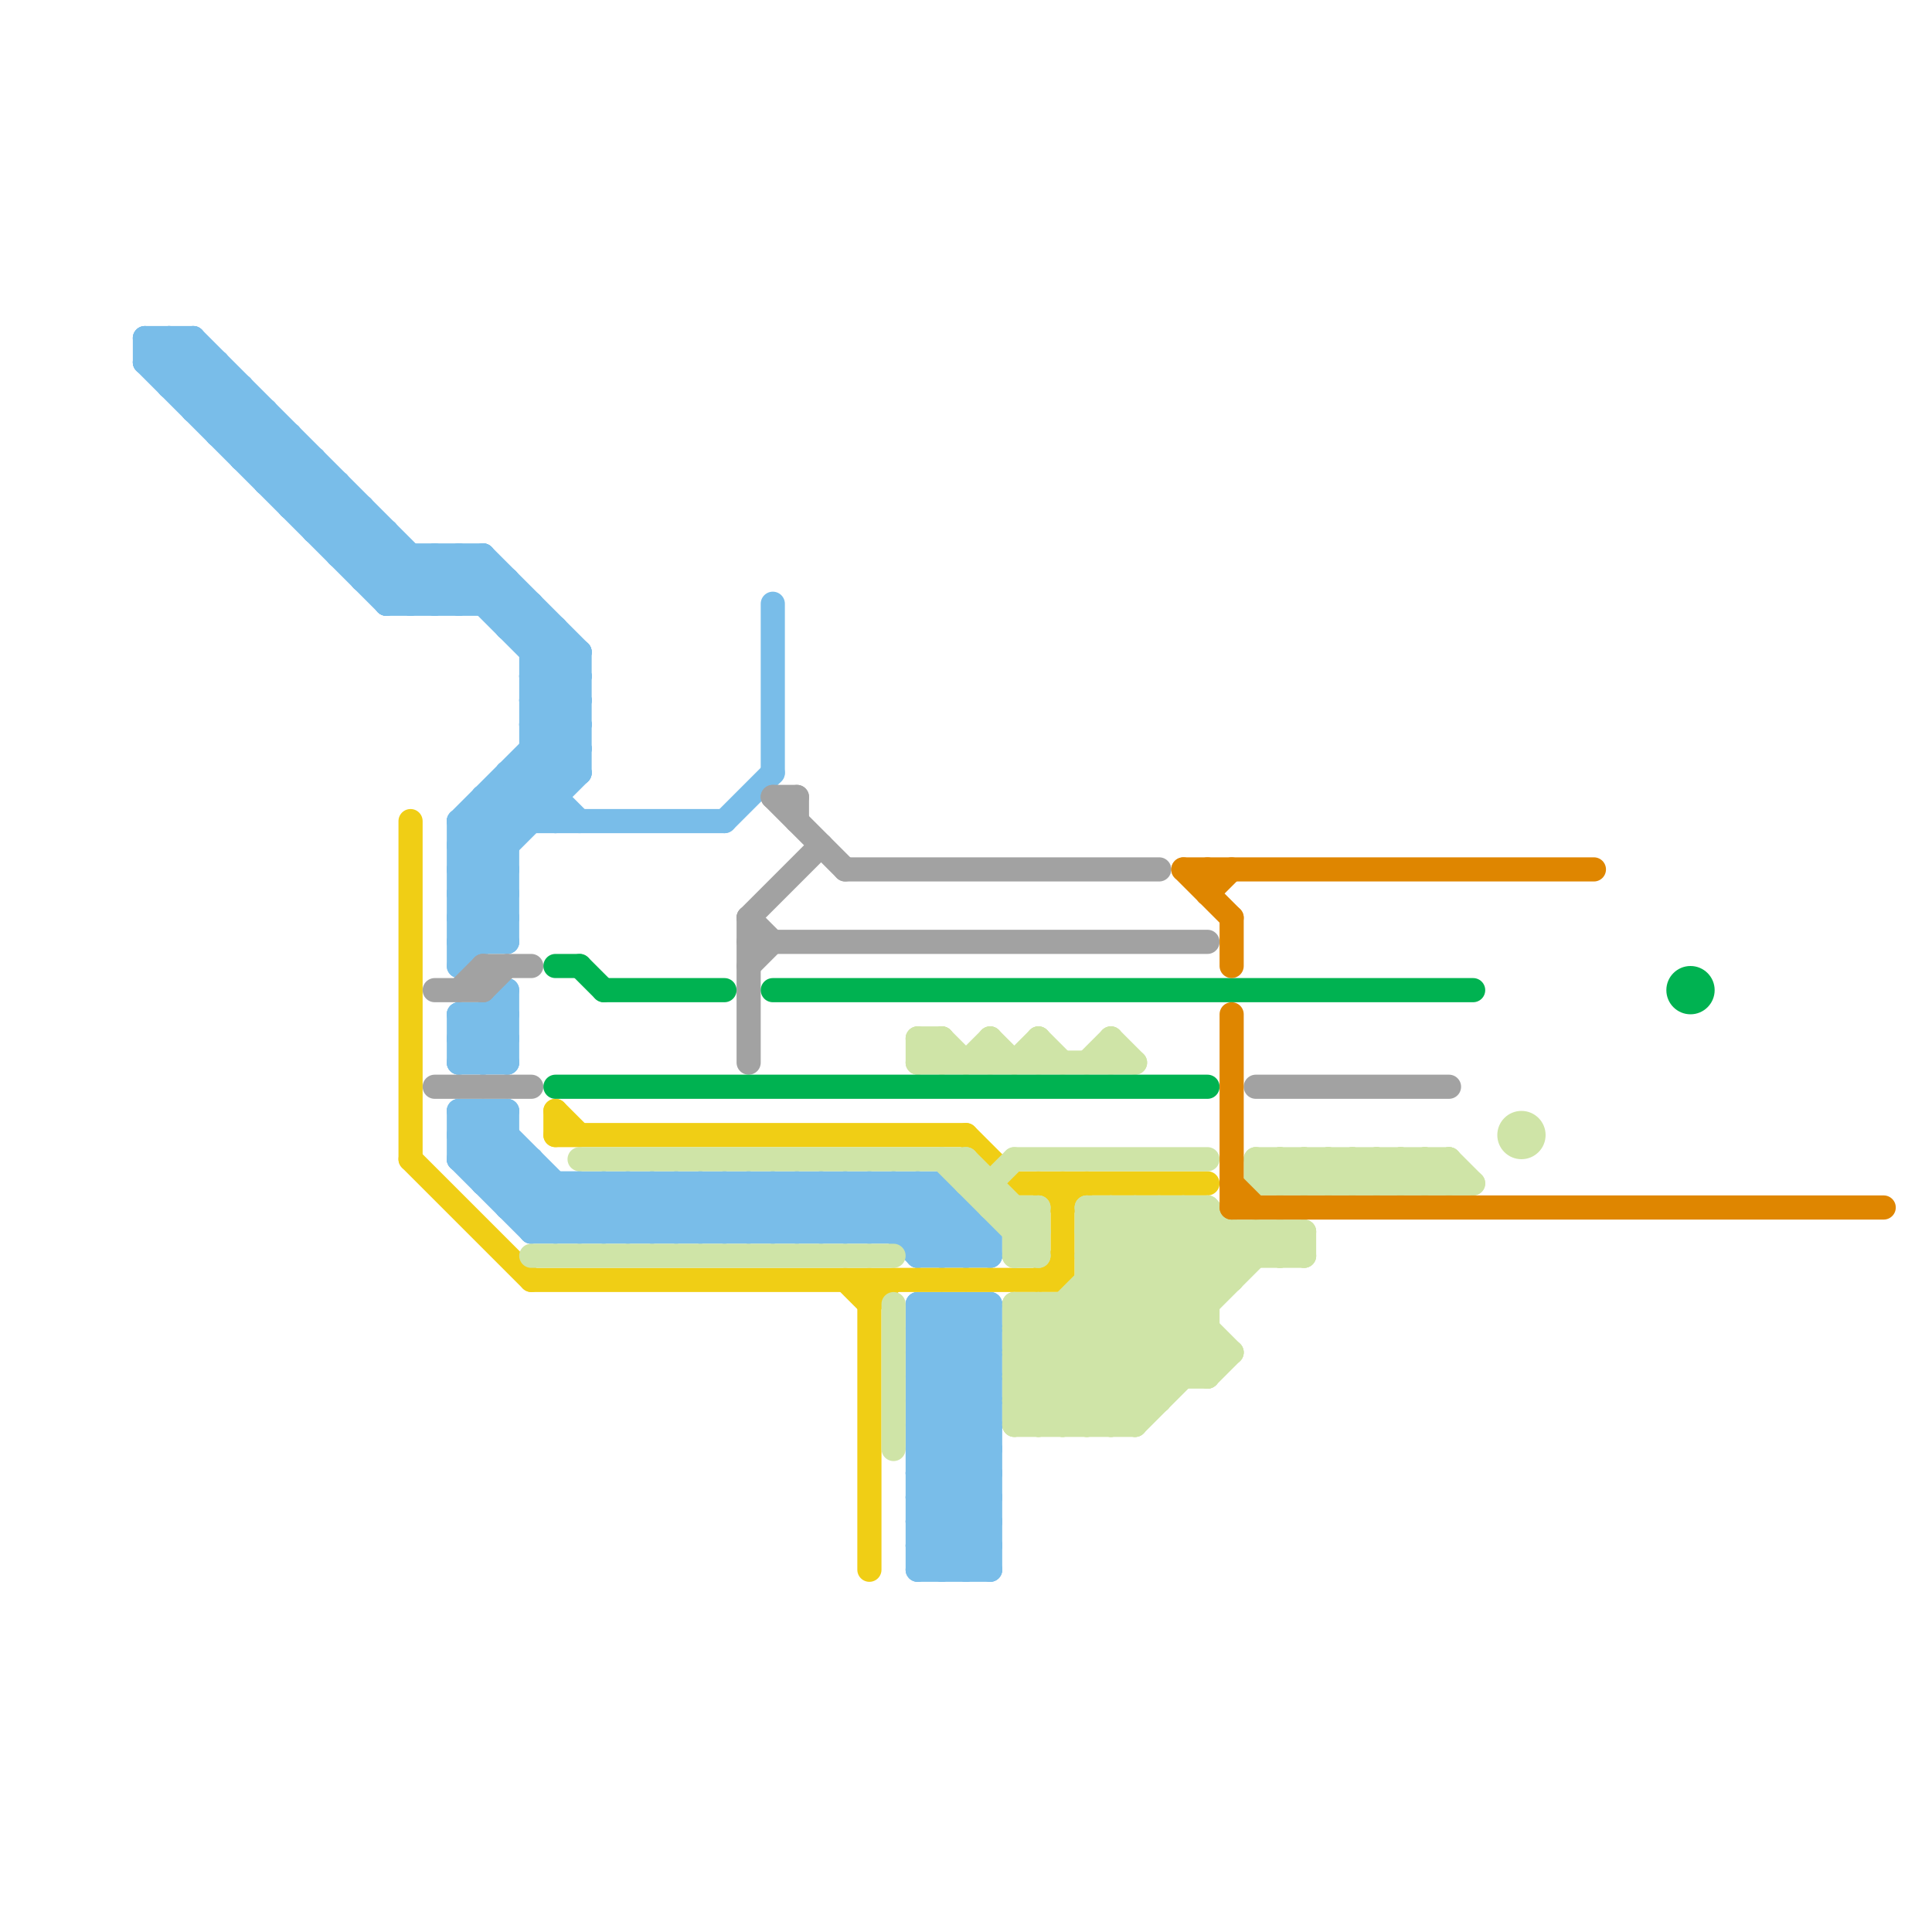 
<svg version="1.1" xmlns="http://www.w3.org/2000/svg" viewBox="0 0 80 80">
<style>line { stroke-width: 1; fill: none; stroke-linecap: round; stroke-linejoin: round; } .c0 { stroke: #79bde9 } .c1 { stroke: #f0ce15 } .c2 { stroke: #a2a2a2 } .c3 { stroke: #cfe4a7 } .c4 { stroke: #00b251 } .c5 { stroke: #df8600 }</style><line class="c0" x1="7" y1="15" x2="8" y2="14"/><line class="c0" x1="22" y1="51" x2="41" y2="51"/><line class="c0" x1="22" y1="29" x2="24" y2="29"/><line class="c0" x1="28" y1="49" x2="30" y2="51"/><line class="c0" x1="19" y1="42" x2="19" y2="44"/><line class="c0" x1="6" y1="15" x2="9" y2="15"/><line class="c0" x1="16" y1="22" x2="16" y2="25"/><line class="c0" x1="27" y1="51" x2="29" y2="49"/><line class="c0" x1="6" y1="14" x2="8" y2="14"/><line class="c0" x1="41" y1="51" x2="41" y2="52"/><line class="c0" x1="18" y1="23" x2="24" y2="29"/><line class="c0" x1="20" y1="49" x2="39" y2="49"/><line class="c0" x1="22" y1="50" x2="23" y2="49"/><line class="c0" x1="30" y1="49" x2="32" y2="51"/><line class="c0" x1="19" y1="46" x2="19" y2="48"/><line class="c0" x1="22" y1="30" x2="24" y2="30"/><line class="c0" x1="19" y1="42" x2="21" y2="44"/><line class="c0" x1="8" y1="17" x2="11" y2="17"/><line class="c0" x1="14" y1="22" x2="15" y2="21"/><line class="c0" x1="29" y1="49" x2="31" y2="51"/><line class="c0" x1="23" y1="26" x2="23" y2="34"/><line class="c0" x1="19" y1="23" x2="24" y2="28"/><line class="c0" x1="6" y1="14" x2="17" y2="25"/><line class="c0" x1="38" y1="59" x2="41" y2="59"/><line class="c0" x1="18" y1="23" x2="18" y2="25"/><line class="c0" x1="20" y1="33" x2="20" y2="39"/><line class="c0" x1="13" y1="22" x2="14" y2="21"/><line class="c0" x1="38" y1="65" x2="41" y2="62"/><line class="c0" x1="15" y1="21" x2="15" y2="24"/><line class="c0" x1="19" y1="47" x2="23" y2="51"/><line class="c0" x1="22" y1="29" x2="24" y2="31"/><line class="c0" x1="11" y1="20" x2="14" y2="20"/><line class="c0" x1="37" y1="49" x2="40" y2="52"/><line class="c0" x1="38" y1="54" x2="41" y2="57"/><line class="c0" x1="10" y1="19" x2="13" y2="19"/><line class="c0" x1="38" y1="49" x2="38" y2="52"/><line class="c0" x1="38" y1="56" x2="41" y2="56"/><line class="c0" x1="38" y1="51" x2="39" y2="50"/><line class="c0" x1="20" y1="25" x2="21" y2="24"/><line class="c0" x1="19" y1="48" x2="22" y2="51"/><line class="c0" x1="20" y1="23" x2="24" y2="27"/><line class="c0" x1="15" y1="24" x2="16" y2="23"/><line class="c0" x1="38" y1="56" x2="40" y2="54"/><line class="c0" x1="22" y1="30" x2="24" y2="32"/><line class="c0" x1="7" y1="16" x2="10" y2="16"/><line class="c0" x1="22" y1="32" x2="24" y2="34"/><line class="c0" x1="27" y1="49" x2="27" y2="51"/><line class="c0" x1="8" y1="16" x2="9" y2="15"/><line class="c0" x1="21" y1="24" x2="21" y2="26"/><line class="c0" x1="19" y1="47" x2="21" y2="47"/><line class="c0" x1="12" y1="21" x2="13" y2="20"/><line class="c0" x1="39" y1="65" x2="41" y2="63"/><line class="c0" x1="29" y1="51" x2="31" y2="49"/><line class="c0" x1="12" y1="18" x2="12" y2="21"/><line class="c0" x1="27" y1="49" x2="29" y2="51"/><line class="c0" x1="21" y1="26" x2="23" y2="26"/><line class="c0" x1="25" y1="51" x2="27" y2="49"/><line class="c0" x1="22" y1="25" x2="22" y2="34"/><line class="c0" x1="14" y1="23" x2="15" y2="22"/><line class="c0" x1="38" y1="55" x2="41" y2="58"/><line class="c0" x1="32" y1="25" x2="32" y2="32"/><line class="c0" x1="38" y1="57" x2="41" y2="60"/><line class="c0" x1="20" y1="33" x2="23" y2="33"/><line class="c0" x1="31" y1="51" x2="33" y2="49"/><line class="c0" x1="20" y1="23" x2="20" y2="25"/><line class="c0" x1="24" y1="27" x2="24" y2="32"/><line class="c0" x1="15" y1="24" x2="21" y2="24"/><line class="c0" x1="21" y1="49" x2="22" y2="48"/><line class="c0" x1="25" y1="49" x2="25" y2="51"/><line class="c0" x1="19" y1="38" x2="21" y2="36"/><line class="c0" x1="19" y1="34" x2="24" y2="29"/><line class="c0" x1="38" y1="52" x2="41" y2="52"/><line class="c0" x1="19" y1="40" x2="21" y2="38"/><line class="c0" x1="9" y1="18" x2="10" y2="17"/><line class="c0" x1="19" y1="36" x2="24" y2="31"/><line class="c0" x1="37" y1="51" x2="39" y2="49"/><line class="c0" x1="38" y1="62" x2="41" y2="62"/><line class="c0" x1="11" y1="17" x2="11" y2="20"/><line class="c0" x1="38" y1="64" x2="41" y2="64"/><line class="c0" x1="40" y1="54" x2="41" y2="55"/><line class="c0" x1="41" y1="54" x2="41" y2="65"/><line class="c0" x1="32" y1="51" x2="34" y2="49"/><line class="c0" x1="25" y1="49" x2="27" y2="51"/><line class="c0" x1="26" y1="51" x2="28" y2="49"/><line class="c0" x1="38" y1="61" x2="41" y2="61"/><line class="c0" x1="29" y1="49" x2="29" y2="51"/><line class="c0" x1="14" y1="23" x2="20" y2="23"/><line class="c0" x1="23" y1="51" x2="25" y2="49"/><line class="c0" x1="38" y1="59" x2="41" y2="56"/><line class="c0" x1="39" y1="49" x2="39" y2="52"/><line class="c0" x1="19" y1="38" x2="21" y2="38"/><line class="c0" x1="8" y1="17" x2="9" y2="16"/><line class="c0" x1="31" y1="49" x2="31" y2="51"/><line class="c0" x1="22" y1="28" x2="23" y2="27"/><line class="c0" x1="10" y1="16" x2="10" y2="19"/><line class="c0" x1="19" y1="48" x2="22" y2="48"/><line class="c0" x1="21" y1="26" x2="22" y2="25"/><line class="c0" x1="19" y1="25" x2="20" y2="24"/><line class="c0" x1="19" y1="38" x2="20" y2="39"/><line class="c0" x1="10" y1="19" x2="11" y2="18"/><line class="c0" x1="38" y1="63" x2="40" y2="65"/><line class="c0" x1="31" y1="49" x2="33" y2="51"/><line class="c0" x1="21" y1="32" x2="21" y2="39"/><line class="c0" x1="38" y1="58" x2="41" y2="61"/><line class="c0" x1="38" y1="60" x2="41" y2="63"/><line class="c0" x1="9" y1="17" x2="10" y2="16"/><line class="c0" x1="16" y1="25" x2="18" y2="23"/><line class="c0" x1="7" y1="16" x2="8" y2="15"/><line class="c0" x1="35" y1="51" x2="37" y2="49"/><line class="c0" x1="22" y1="28" x2="24" y2="28"/><line class="c0" x1="20" y1="49" x2="21" y2="48"/><line class="c0" x1="9" y1="18" x2="12" y2="18"/><line class="c0" x1="7" y1="14" x2="18" y2="25"/><line class="c0" x1="20" y1="34" x2="21" y2="35"/><line class="c0" x1="6" y1="14" x2="6" y2="15"/><line class="c0" x1="34" y1="51" x2="36" y2="49"/><line class="c0" x1="18" y1="25" x2="20" y2="23"/><line class="c0" x1="38" y1="55" x2="41" y2="55"/><line class="c0" x1="19" y1="43" x2="21" y2="41"/><line class="c0" x1="40" y1="65" x2="41" y2="64"/><line class="c0" x1="38" y1="57" x2="41" y2="57"/><line class="c0" x1="32" y1="49" x2="34" y2="51"/><line class="c0" x1="39" y1="54" x2="39" y2="65"/><line class="c0" x1="30" y1="51" x2="32" y2="49"/><line class="c0" x1="38" y1="49" x2="41" y2="52"/><line class="c0" x1="34" y1="49" x2="34" y2="51"/><line class="c0" x1="8" y1="14" x2="19" y2="25"/><line class="c0" x1="33" y1="51" x2="35" y2="49"/><line class="c0" x1="38" y1="62" x2="41" y2="59"/><line class="c0" x1="38" y1="54" x2="38" y2="65"/><line class="c0" x1="38" y1="64" x2="41" y2="61"/><line class="c0" x1="22" y1="28" x2="24" y2="30"/><line class="c0" x1="39" y1="54" x2="41" y2="56"/><line class="c0" x1="19" y1="43" x2="21" y2="43"/><line class="c0" x1="30" y1="49" x2="30" y2="51"/><line class="c0" x1="34" y1="49" x2="36" y2="51"/><line class="c0" x1="38" y1="61" x2="41" y2="58"/><line class="c0" x1="40" y1="54" x2="40" y2="65"/><line class="c0" x1="6" y1="15" x2="7" y2="14"/><line class="c0" x1="15" y1="23" x2="16" y2="22"/><line class="c0" x1="16" y1="25" x2="22" y2="25"/><line class="c0" x1="38" y1="59" x2="41" y2="62"/><line class="c0" x1="19" y1="43" x2="20" y2="44"/><line class="c0" x1="40" y1="52" x2="41" y2="51"/><line class="c0" x1="28" y1="51" x2="30" y2="49"/><line class="c0" x1="20" y1="33" x2="21" y2="34"/><line class="c0" x1="21" y1="32" x2="24" y2="32"/><line class="c0" x1="21" y1="32" x2="23" y2="34"/><line class="c0" x1="38" y1="54" x2="41" y2="54"/><line class="c0" x1="16" y1="24" x2="17" y2="23"/><line class="c0" x1="38" y1="56" x2="41" y2="59"/><line class="c0" x1="9" y1="15" x2="9" y2="18"/><line class="c0" x1="22" y1="31" x2="24" y2="31"/><line class="c0" x1="24" y1="51" x2="26" y2="49"/><line class="c0" x1="38" y1="58" x2="41" y2="58"/><line class="c0" x1="38" y1="60" x2="41" y2="60"/><line class="c0" x1="19" y1="48" x2="21" y2="46"/><line class="c0" x1="12" y1="20" x2="13" y2="19"/><line class="c0" x1="30" y1="34" x2="32" y2="32"/><line class="c0" x1="35" y1="49" x2="38" y2="52"/><line class="c0" x1="8" y1="14" x2="8" y2="17"/><line class="c0" x1="13" y1="19" x2="13" y2="22"/><line class="c0" x1="23" y1="49" x2="23" y2="51"/><line class="c0" x1="32" y1="49" x2="32" y2="51"/><line class="c0" x1="19" y1="35" x2="24" y2="30"/><line class="c0" x1="38" y1="57" x2="41" y2="54"/><line class="c0" x1="40" y1="50" x2="40" y2="52"/><line class="c0" x1="19" y1="37" x2="24" y2="32"/><line class="c0" x1="20" y1="42" x2="21" y2="43"/><line class="c0" x1="20" y1="46" x2="25" y2="51"/><line class="c0" x1="38" y1="63" x2="41" y2="63"/><line class="c0" x1="11" y1="20" x2="12" y2="19"/><line class="c0" x1="39" y1="49" x2="41" y2="51"/><line class="c0" x1="19" y1="36" x2="21" y2="36"/><line class="c0" x1="19" y1="46" x2="21" y2="46"/><line class="c0" x1="38" y1="55" x2="39" y2="54"/><line class="c0" x1="36" y1="49" x2="39" y2="52"/><line class="c0" x1="20" y1="42" x2="20" y2="44"/><line class="c0" x1="24" y1="49" x2="24" y2="51"/><line class="c0" x1="38" y1="52" x2="40" y2="50"/><line class="c0" x1="33" y1="49" x2="33" y2="51"/><line class="c0" x1="38" y1="62" x2="41" y2="65"/><line class="c0" x1="36" y1="51" x2="38" y2="49"/><line class="c0" x1="22" y1="27" x2="23" y2="26"/><line class="c0" x1="39" y1="52" x2="40" y2="51"/><line class="c0" x1="20" y1="48" x2="21" y2="47"/><line class="c0" x1="21" y1="41" x2="21" y2="44"/><line class="c0" x1="19" y1="34" x2="21" y2="36"/><line class="c0" x1="26" y1="49" x2="26" y2="51"/><line class="c0" x1="38" y1="61" x2="41" y2="64"/><line class="c0" x1="19" y1="36" x2="21" y2="38"/><line class="c0" x1="13" y1="22" x2="16" y2="22"/><line class="c0" x1="35" y1="49" x2="35" y2="51"/><line class="c0" x1="24" y1="49" x2="26" y2="51"/><line class="c0" x1="11" y1="19" x2="12" y2="18"/><line class="c0" x1="21" y1="50" x2="22" y2="49"/><line class="c0" x1="33" y1="49" x2="35" y2="51"/><line class="c0" x1="10" y1="18" x2="11" y2="17"/><line class="c0" x1="19" y1="39" x2="21" y2="37"/><line class="c0" x1="22" y1="51" x2="24" y2="49"/><line class="c0" x1="26" y1="49" x2="28" y2="51"/><line class="c0" x1="17" y1="23" x2="17" y2="25"/><line class="c0" x1="38" y1="65" x2="41" y2="65"/><line class="c0" x1="14" y1="20" x2="14" y2="23"/><line class="c0" x1="22" y1="48" x2="22" y2="51"/><line class="c0" x1="17" y1="25" x2="19" y2="23"/><line class="c0" x1="19" y1="47" x2="20" y2="46"/><line class="c0" x1="19" y1="35" x2="21" y2="35"/><line class="c0" x1="22" y1="27" x2="24" y2="27"/><line class="c0" x1="19" y1="37" x2="21" y2="37"/><line class="c0" x1="12" y1="21" x2="15" y2="21"/><line class="c0" x1="19" y1="23" x2="19" y2="25"/><line class="c0" x1="38" y1="58" x2="41" y2="55"/><line class="c0" x1="36" y1="49" x2="36" y2="51"/><line class="c0" x1="19" y1="44" x2="21" y2="42"/><line class="c0" x1="38" y1="60" x2="41" y2="57"/><line class="c0" x1="6" y1="15" x2="16" y2="25"/><line class="c0" x1="13" y1="21" x2="14" y2="20"/><line class="c0" x1="19" y1="39" x2="21" y2="39"/><line class="c0" x1="20" y1="46" x2="20" y2="49"/><line class="c0" x1="22" y1="29" x2="24" y2="27"/><line class="c0" x1="19" y1="34" x2="19" y2="40"/><line class="c0" x1="7" y1="14" x2="7" y2="16"/><line class="c0" x1="38" y1="64" x2="39" y2="65"/><line class="c0" x1="21" y1="46" x2="21" y2="50"/><line class="c0" x1="21" y1="33" x2="22" y2="34"/><line class="c0" x1="19" y1="35" x2="21" y2="37"/><line class="c0" x1="19" y1="34" x2="30" y2="34"/><line class="c0" x1="20" y1="44" x2="21" y2="43"/><line class="c0" x1="28" y1="49" x2="28" y2="51"/><line class="c0" x1="38" y1="63" x2="41" y2="60"/><line class="c0" x1="19" y1="37" x2="21" y2="39"/><line class="c0" x1="19" y1="46" x2="24" y2="51"/><line class="c0" x1="37" y1="49" x2="37" y2="51"/><line class="c0" x1="21" y1="50" x2="40" y2="50"/><line class="c0" x1="22" y1="31" x2="23" y2="32"/><line class="c0" x1="19" y1="42" x2="21" y2="42"/><line class="c0" x1="22" y1="30" x2="24" y2="28"/><line class="c0" x1="19" y1="44" x2="21" y2="44"/><line class="c1" x1="43" y1="49" x2="44" y2="50"/><line class="c1" x1="17" y1="48" x2="22" y2="53"/><line class="c1" x1="22" y1="53" x2="44" y2="53"/><line class="c1" x1="23" y1="47" x2="40" y2="47"/><line class="c1" x1="36" y1="53" x2="36" y2="65"/><line class="c1" x1="36" y1="54" x2="37" y2="53"/><line class="c1" x1="23" y1="46" x2="24" y2="47"/><line class="c1" x1="40" y1="47" x2="42" y2="49"/><line class="c1" x1="23" y1="46" x2="23" y2="47"/><line class="c1" x1="35" y1="53" x2="36" y2="54"/><line class="c1" x1="44" y1="49" x2="44" y2="53"/><line class="c1" x1="43" y1="53" x2="44" y2="52"/><line class="c1" x1="42" y1="49" x2="50" y2="49"/><line class="c1" x1="44" y1="50" x2="45" y2="49"/><line class="c1" x1="17" y1="34" x2="17" y2="48"/><line class="c2" x1="32" y1="33" x2="35" y2="36"/><line class="c2" x1="20" y1="41" x2="21" y2="40"/><line class="c2" x1="18" y1="41" x2="20" y2="41"/><line class="c2" x1="35" y1="36" x2="48" y2="36"/><line class="c2" x1="20" y1="40" x2="20" y2="41"/><line class="c2" x1="31" y1="40" x2="32" y2="39"/><line class="c2" x1="31" y1="38" x2="34" y2="35"/><line class="c2" x1="33" y1="33" x2="33" y2="34"/><line class="c2" x1="31" y1="39" x2="50" y2="39"/><line class="c2" x1="52" y1="45" x2="60" y2="45"/><line class="c2" x1="31" y1="38" x2="31" y2="44"/><line class="c2" x1="19" y1="41" x2="20" y2="40"/><line class="c2" x1="31" y1="38" x2="32" y2="39"/><line class="c2" x1="32" y1="33" x2="33" y2="33"/><line class="c2" x1="20" y1="40" x2="22" y2="40"/><line class="c2" x1="18" y1="45" x2="22" y2="45"/><line class="c3" x1="56" y1="49" x2="57" y2="48"/><line class="c3" x1="46" y1="43" x2="47" y2="44"/><line class="c3" x1="42" y1="52" x2="43" y2="51"/><line class="c3" x1="45" y1="44" x2="46" y2="43"/><line class="c3" x1="52" y1="49" x2="61" y2="49"/><line class="c3" x1="39" y1="43" x2="40" y2="44"/><line class="c3" x1="42" y1="59" x2="47" y2="59"/><line class="c3" x1="45" y1="51" x2="54" y2="51"/><line class="c3" x1="55" y1="48" x2="55" y2="49"/><line class="c3" x1="51" y1="51" x2="51" y2="53"/><line class="c3" x1="53" y1="52" x2="54" y2="51"/><line class="c3" x1="38" y1="43" x2="39" y2="44"/><line class="c3" x1="58" y1="48" x2="58" y2="49"/><line class="c3" x1="42" y1="55" x2="50" y2="55"/><line class="c3" x1="46" y1="50" x2="50" y2="54"/><line class="c3" x1="42" y1="57" x2="50" y2="57"/><line class="c3" x1="43" y1="50" x2="43" y2="52"/><line class="c3" x1="46" y1="50" x2="46" y2="59"/><line class="c3" x1="50" y1="57" x2="51" y2="56"/><line class="c3" x1="53" y1="49" x2="54" y2="48"/><line class="c3" x1="55" y1="48" x2="56" y2="49"/><line class="c3" x1="53" y1="48" x2="53" y2="49"/><line class="c3" x1="44" y1="59" x2="52" y2="51"/><line class="c3" x1="40" y1="48" x2="40" y2="49"/><line class="c3" x1="45" y1="50" x2="45" y2="59"/><line class="c3" x1="55" y1="49" x2="56" y2="48"/><line class="c3" x1="41" y1="43" x2="42" y2="44"/><line class="c3" x1="40" y1="44" x2="41" y2="43"/><line class="c3" x1="42" y1="55" x2="43" y2="54"/><line class="c3" x1="60" y1="48" x2="60" y2="49"/><line class="c3" x1="43" y1="54" x2="43" y2="59"/><line class="c3" x1="45" y1="53" x2="49" y2="57"/><line class="c3" x1="42" y1="56" x2="48" y2="50"/><line class="c3" x1="43" y1="43" x2="44" y2="44"/><line class="c3" x1="41" y1="50" x2="43" y2="50"/><line class="c3" x1="42" y1="54" x2="50" y2="54"/><line class="c3" x1="42" y1="58" x2="48" y2="58"/><line class="c3" x1="53" y1="51" x2="54" y2="52"/><line class="c3" x1="50" y1="50" x2="50" y2="57"/><line class="c3" x1="52" y1="48" x2="60" y2="48"/><line class="c3" x1="42" y1="54" x2="42" y2="59"/><line class="c3" x1="42" y1="51" x2="43" y2="51"/><line class="c3" x1="42" y1="48" x2="50" y2="48"/><line class="c3" x1="49" y1="50" x2="49" y2="57"/><line class="c3" x1="46" y1="59" x2="50" y2="55"/><line class="c3" x1="42" y1="57" x2="44" y2="59"/><line class="c3" x1="57" y1="49" x2="58" y2="48"/><line class="c3" x1="60" y1="48" x2="61" y2="49"/><line class="c3" x1="43" y1="59" x2="51" y2="51"/><line class="c3" x1="57" y1="48" x2="57" y2="49"/><line class="c3" x1="45" y1="52" x2="47" y2="50"/><line class="c3" x1="48" y1="50" x2="51" y2="53"/><line class="c3" x1="39" y1="48" x2="43" y2="52"/><line class="c3" x1="42" y1="59" x2="50" y2="51"/><line class="c3" x1="38" y1="43" x2="38" y2="44"/><line class="c3" x1="38" y1="43" x2="39" y2="43"/><line class="c3" x1="58" y1="49" x2="59" y2="48"/><line class="c3" x1="59" y1="48" x2="60" y2="49"/><line class="c3" x1="41" y1="49" x2="41" y2="50"/><line class="c3" x1="42" y1="52" x2="43" y2="52"/><line class="c3" x1="40" y1="48" x2="43" y2="51"/><line class="c3" x1="52" y1="48" x2="53" y2="49"/><line class="c3" x1="50" y1="50" x2="52" y2="52"/><line class="c3" x1="45" y1="52" x2="50" y2="57"/><line class="c3" x1="48" y1="50" x2="48" y2="58"/><line class="c3" x1="59" y1="49" x2="60" y2="48"/><line class="c3" x1="52" y1="51" x2="53" y2="52"/><line class="c3" x1="47" y1="50" x2="47" y2="59"/><line class="c3" x1="45" y1="59" x2="53" y2="51"/><line class="c3" x1="56" y1="48" x2="56" y2="49"/><line class="c3" x1="38" y1="44" x2="39" y2="43"/><line class="c3" x1="45" y1="51" x2="46" y2="50"/><line class="c3" x1="44" y1="54" x2="44" y2="59"/><line class="c3" x1="46" y1="43" x2="46" y2="44"/><line class="c3" x1="54" y1="48" x2="55" y2="49"/><line class="c3" x1="43" y1="43" x2="43" y2="44"/><line class="c3" x1="45" y1="50" x2="50" y2="50"/><line class="c3" x1="37" y1="54" x2="37" y2="60"/><line class="c3" x1="39" y1="43" x2="39" y2="44"/><line class="c3" x1="45" y1="52" x2="54" y2="52"/><line class="c3" x1="56" y1="48" x2="57" y2="49"/><line class="c3" x1="47" y1="50" x2="50" y2="53"/><line class="c3" x1="40" y1="49" x2="41" y2="49"/><line class="c3" x1="42" y1="54" x2="47" y2="59"/><line class="c3" x1="54" y1="51" x2="54" y2="52"/><line class="c3" x1="42" y1="55" x2="46" y2="59"/><line class="c3" x1="58" y1="48" x2="59" y2="49"/><line class="c3" x1="41" y1="49" x2="42" y2="48"/><line class="c3" x1="42" y1="44" x2="43" y2="43"/><line class="c3" x1="45" y1="50" x2="51" y2="56"/><line class="c3" x1="22" y1="52" x2="37" y2="52"/><line class="c3" x1="42" y1="57" x2="49" y2="50"/><line class="c3" x1="42" y1="58" x2="43" y2="59"/><line class="c3" x1="49" y1="50" x2="51" y2="52"/><line class="c3" x1="59" y1="48" x2="59" y2="49"/><line class="c3" x1="41" y1="43" x2="41" y2="44"/><line class="c3" x1="53" y1="48" x2="54" y2="49"/><line class="c3" x1="38" y1="44" x2="47" y2="44"/><line class="c3" x1="52" y1="49" x2="53" y2="48"/><line class="c3" x1="52" y1="48" x2="52" y2="49"/><line class="c3" x1="45" y1="53" x2="51" y2="53"/><line class="c3" x1="53" y1="51" x2="53" y2="52"/><line class="c3" x1="43" y1="54" x2="47" y2="58"/><line class="c3" x1="42" y1="56" x2="45" y2="59"/><line class="c3" x1="42" y1="51" x2="43" y2="50"/><line class="c3" x1="42" y1="50" x2="42" y2="52"/><line class="c3" x1="52" y1="51" x2="52" y2="52"/><line class="c3" x1="42" y1="56" x2="51" y2="56"/><line class="c3" x1="45" y1="51" x2="50" y2="56"/><line class="c3" x1="44" y1="54" x2="48" y2="58"/><line class="c3" x1="42" y1="58" x2="50" y2="50"/><line class="c3" x1="45" y1="54" x2="48" y2="57"/><line class="c3" x1="54" y1="49" x2="55" y2="48"/><line class="c3" x1="47" y1="59" x2="50" y2="56"/><line class="c3" x1="24" y1="48" x2="40" y2="48"/><line class="c3" x1="54" y1="48" x2="54" y2="49"/><line class="c3" x1="57" y1="48" x2="58" y2="49"/><circle cx="63" cy="47" r="1" fill="#cfe4a7" /><line class="c4" x1="25" y1="41" x2="30" y2="41"/><line class="c4" x1="24" y1="40" x2="25" y2="41"/><line class="c4" x1="32" y1="41" x2="61" y2="41"/><line class="c4" x1="23" y1="40" x2="24" y2="40"/><line class="c4" x1="23" y1="45" x2="50" y2="45"/><circle cx="70" cy="41" r="1" fill="#00b251" /><line class="c5" x1="51" y1="38" x2="51" y2="40"/><line class="c5" x1="51" y1="49" x2="52" y2="50"/><line class="c5" x1="49" y1="36" x2="66" y2="36"/><line class="c5" x1="51" y1="42" x2="51" y2="50"/><line class="c5" x1="50" y1="36" x2="50" y2="37"/><line class="c5" x1="50" y1="37" x2="51" y2="36"/><line class="c5" x1="51" y1="50" x2="78" y2="50"/><line class="c5" x1="49" y1="36" x2="51" y2="38"/>


</svg>

